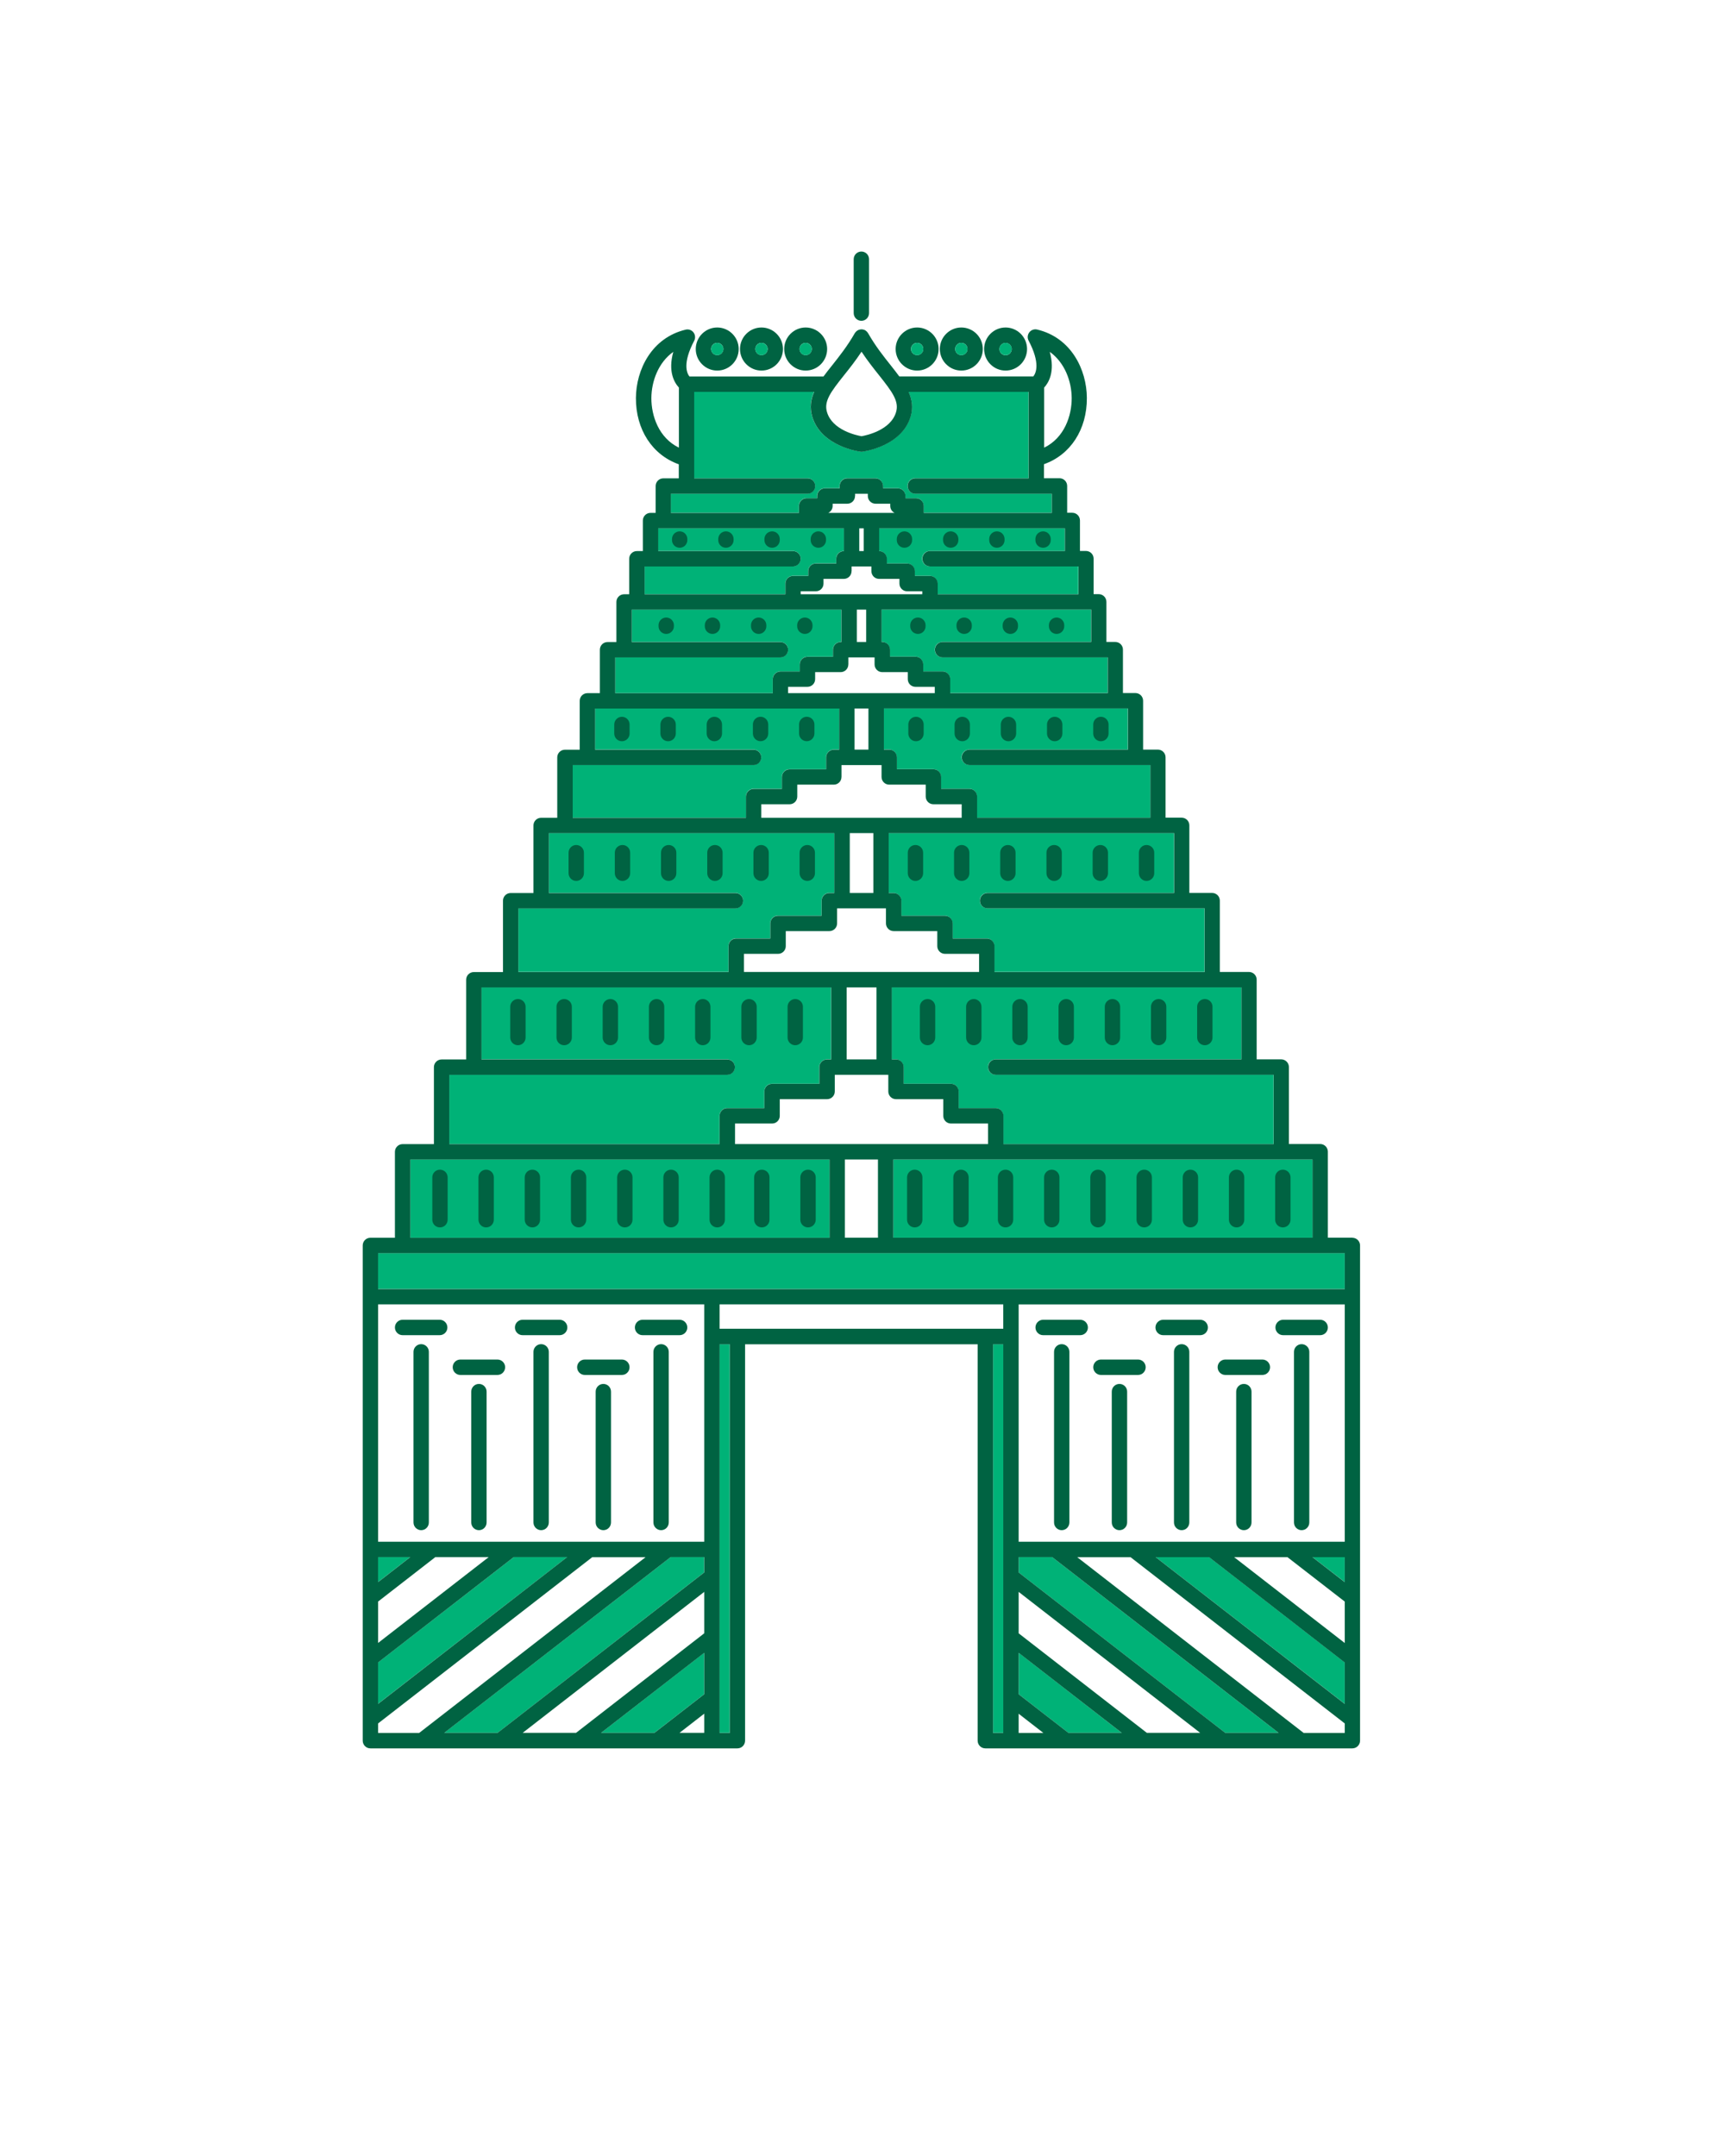 <?xml version="1.0" encoding="utf-8"?>
<svg xmlns="http://www.w3.org/2000/svg" width="48" height="60" viewBox="0 0 48 60" fill="none">
<g clip-path="url(#clip0_978_8386)">
<path d="M34.094 48.224L28.345 43.76V43.333H29.278L35.578 48.224H34.094Z" fill="#00B277"/>
<path d="M29.73 48.224L28.345 47.148V45.995L31.214 48.224H29.73Z" fill="#00B277"/>
<path d="M16.725 48.224L19.595 45.995V47.148L18.209 48.224H16.725Z" fill="#00B277"/>
<path d="M12.36 48.224L18.661 43.333H19.594V43.76L13.845 48.224H12.36Z" fill="#00B277"/>
<path d="M10.52 44.027V43.333H11.415L10.52 44.027Z" fill="#00B277"/>
<path d="M10.52 46.264L14.296 43.333H15.781L10.52 47.416V46.264Z" fill="#00B277"/>
<path d="M36.522 43.333H37.419V44.027L36.522 43.333Z" fill="#00B277"/>
<path d="M33.643 43.333L37.419 46.264V47.416L32.158 43.333H33.643Z" fill="#00B277"/>
<path d="M36.522 34.444H27.419H24.855V32.266H27.704H36.522V34.444Z" fill="#00B277"/>
<path d="M34.541 29.481H27.704C27.586 29.481 27.491 29.577 27.491 29.695C27.491 29.814 27.586 29.909 27.704 29.909H35.438V31.837H27.918V31.052C27.918 30.933 27.822 30.838 27.704 30.838H26.672V30.373C26.672 30.255 26.577 30.159 26.459 30.159H25.142V29.695C25.142 29.577 25.046 29.481 24.928 29.481H24.811V27.477H34.541V29.481Z" fill="#00B277"/>
<path d="M32.668 24.848H27.476C27.358 24.848 27.263 24.944 27.263 25.062C27.263 25.181 27.358 25.277 27.476 25.277H33.516V27.047H27.668V26.329C27.668 26.211 27.573 26.115 27.455 26.115H26.505V25.697C26.505 25.578 26.41 25.482 26.292 25.482H25.078V25.064C25.078 24.945 24.982 24.85 24.864 24.85H24.725V23.183H32.668V24.85V24.848Z" fill="#00B277"/>
<path d="M31.381 20.86H26.971C26.853 20.86 26.757 20.955 26.757 21.074C26.757 21.192 26.853 21.288 26.971 21.288H32.006V22.753H27.184V22.163C27.184 22.045 27.089 21.949 26.971 21.949H26.184V21.618C26.184 21.499 26.088 21.404 25.97 21.404H24.954V21.072C24.954 20.954 24.858 20.858 24.74 20.858H24.591V19.713H31.382V20.858L31.381 20.86Z" fill="#00B277"/>
<path d="M26.224 17.865C26.105 17.865 26.01 17.96 26.01 18.079C26.01 18.198 26.105 18.293 26.224 18.293H30.82V19.287H26.437V18.897C26.437 18.779 26.342 18.683 26.224 18.683H25.686V18.488C25.686 18.369 25.59 18.273 25.472 18.273H24.762V18.078C24.762 17.959 24.666 17.863 24.548 17.863H24.527V16.962H30.36V17.863H26.224V17.865Z" fill="#00B277"/>
<path d="M25.873 15.333C25.755 15.333 25.66 15.428 25.66 15.547C25.66 15.666 25.755 15.761 25.873 15.761H30.004V16.535H26.087V16.24C26.087 16.121 25.991 16.026 25.873 16.026H25.452V15.894C25.452 15.775 25.357 15.68 25.238 15.68H24.672V15.549C24.672 15.43 24.576 15.334 24.458 15.334V14.7H29.625V15.334H25.875L25.873 15.333Z" fill="#00B277"/>
<path d="M18.669 13.738H22.468C22.587 13.738 22.682 13.642 22.682 13.524C22.682 13.405 22.587 13.309 22.468 13.309H19.314V10.903H22.653C22.558 11.119 22.524 11.34 22.598 11.59C22.844 12.42 23.896 12.562 23.942 12.568C23.95 12.568 23.959 12.569 23.967 12.569C23.976 12.569 23.984 12.569 23.993 12.568C24.037 12.562 25.09 12.42 25.337 11.59C25.411 11.341 25.377 11.119 25.281 10.903H28.62V13.309H25.466C25.348 13.309 25.253 13.405 25.253 13.524C25.253 13.642 25.348 13.738 25.466 13.738H29.265V14.27H25.701V14.078C25.701 13.959 25.606 13.863 25.488 13.863H25.193V13.8C25.193 13.682 25.098 13.586 24.979 13.586H24.569V13.524C24.569 13.405 24.474 13.309 24.356 13.309H23.574C23.456 13.309 23.361 13.405 23.361 13.524V13.586H22.951C22.833 13.586 22.737 13.682 22.737 13.8V13.863H22.443C22.325 13.863 22.229 13.959 22.229 14.078V14.27H18.665V13.738H18.669Z" fill="#00B277"/>
<path d="M17.935 15.761H22.066C22.184 15.761 22.279 15.666 22.279 15.547C22.279 15.428 22.184 15.333 22.066 15.333H18.315V14.699H23.482V15.333C23.364 15.333 23.268 15.428 23.268 15.547V15.678H22.702C22.584 15.678 22.488 15.774 22.488 15.893V16.024H22.067C21.949 16.024 21.854 16.12 21.854 16.238V16.534H17.936V15.76L17.935 15.761Z" fill="#00B277"/>
<path d="M17.119 18.293H21.715C21.834 18.293 21.929 18.198 21.929 18.079C21.929 17.96 21.834 17.865 21.715 17.865H17.579V16.964H23.412V17.865H23.391C23.273 17.865 23.177 17.96 23.177 18.079V18.275H22.467C22.349 18.275 22.254 18.37 22.254 18.489V18.685H21.715C21.597 18.685 21.502 18.78 21.502 18.899V19.289H17.119V18.295V18.293Z" fill="#00B277"/>
<path d="M15.933 21.288H20.968C21.086 21.288 21.182 21.192 21.182 21.074C21.182 20.955 21.086 20.86 20.968 20.86H16.558V19.714H23.35V20.86H23.2C23.082 20.86 22.987 20.955 22.987 21.074V21.405H21.97C21.852 21.405 21.757 21.501 21.757 21.619V21.951H20.97C20.851 21.951 20.756 22.046 20.756 22.165V22.755H15.935V21.289L15.933 21.288Z" fill="#00B277"/>
<path d="M14.423 25.277H20.463C20.581 25.277 20.676 25.181 20.676 25.062C20.676 24.944 20.581 24.848 20.463 24.848H15.271V23.182H23.214V24.848H23.075C22.957 24.848 22.861 24.944 22.861 25.062V25.481H21.647C21.529 25.481 21.433 25.576 21.433 25.695V26.113H20.484C20.366 26.113 20.27 26.209 20.27 26.328V27.046H14.423V25.275V25.277Z" fill="#00B277"/>
<path d="M12.501 29.909H20.235C20.353 29.909 20.448 29.814 20.448 29.695C20.448 29.577 20.353 29.481 20.235 29.481H13.398V27.477H23.127V29.481H23.011C22.893 29.481 22.797 29.577 22.797 29.695V30.159H21.48C21.362 30.159 21.267 30.255 21.267 30.373V30.838H20.235C20.117 30.838 20.021 30.933 20.021 31.052V31.837H12.501V29.909Z" fill="#00B277"/>
<path d="M11.416 32.266H20.235H23.082V34.444H20.52H11.416V32.266Z" fill="#00B277"/>
<path d="M10.52 34.872H20.52H23.295H23.969H24.642H27.419H37.419V35.871H28.131H23.969H19.808H10.52V34.872Z" fill="#00B277"/>
<path d="M20.306 37.407H20.021V48.224H20.306V37.407Z" fill="#00B277"/>
<path d="M27.918 37.407H27.633V48.224H27.918V37.407Z" fill="#00B277"/>
<path d="M11.203 37.157H12.235C12.353 37.157 12.449 37.061 12.449 36.943C12.449 36.824 12.353 36.728 12.235 36.728H11.203C11.085 36.728 10.989 36.824 10.989 36.943C10.989 37.061 11.085 37.157 11.203 37.157Z" fill="#006342"/>
<path d="M11.72 37.407C11.602 37.407 11.506 37.502 11.506 37.621V42.369C11.506 42.488 11.602 42.584 11.72 42.584C11.838 42.584 11.933 42.488 11.933 42.369V37.621C11.933 37.502 11.838 37.407 11.72 37.407Z" fill="#006342"/>
<path d="M12.81 38.264H13.842C13.96 38.264 14.056 38.168 14.056 38.049C14.056 37.931 13.96 37.835 13.842 37.835H12.81C12.692 37.835 12.597 37.931 12.597 38.049C12.597 38.168 12.692 38.264 12.81 38.264Z" fill="#006342"/>
<path d="M13.327 38.514C13.209 38.514 13.113 38.609 13.113 38.728V42.369C13.113 42.488 13.209 42.584 13.327 42.584C13.445 42.584 13.54 42.488 13.54 42.369V38.728C13.54 38.609 13.445 38.514 13.327 38.514Z" fill="#006342"/>
<path d="M16.272 38.264H17.304C17.422 38.264 17.518 38.168 17.518 38.049C17.518 37.931 17.422 37.835 17.304 37.835H16.272C16.154 37.835 16.059 37.931 16.059 38.049C16.059 38.168 16.154 38.264 16.272 38.264Z" fill="#006342"/>
<path d="M16.789 38.514C16.671 38.514 16.575 38.609 16.575 38.728V42.369C16.575 42.488 16.671 42.584 16.789 42.584C16.907 42.584 17.002 42.488 17.002 42.369V38.728C17.002 38.609 16.907 38.514 16.789 38.514Z" fill="#006342"/>
<path d="M14.541 37.157H15.573C15.691 37.157 15.787 37.061 15.787 36.943C15.787 36.824 15.691 36.728 15.573 36.728H14.541C14.423 36.728 14.328 36.824 14.328 36.943C14.328 37.061 14.423 37.157 14.541 37.157Z" fill="#006342"/>
<path d="M15.058 37.407C14.94 37.407 14.844 37.502 14.844 37.621V42.369C14.844 42.488 14.94 42.584 15.058 42.584C15.176 42.584 15.271 42.488 15.271 42.369V37.621C15.271 37.502 15.176 37.407 15.058 37.407Z" fill="#006342"/>
<path d="M17.879 37.157H18.911C19.029 37.157 19.125 37.061 19.125 36.943C19.125 36.824 19.029 36.728 18.911 36.728H17.879C17.761 36.728 17.666 36.824 17.666 36.943C17.666 37.061 17.761 37.157 17.879 37.157Z" fill="#006342"/>
<path d="M18.396 37.407C18.278 37.407 18.182 37.502 18.182 37.621V42.369C18.182 42.488 18.278 42.584 18.396 42.584C18.514 42.584 18.609 42.488 18.609 42.369V37.621C18.609 37.502 18.514 37.407 18.396 37.407Z" fill="#006342"/>
<path d="M19.957 10.313C20.288 10.313 20.555 10.043 20.555 9.713C20.555 9.383 20.286 9.114 19.957 9.114C19.629 9.114 19.36 9.383 19.36 9.713C19.36 10.043 19.629 10.313 19.957 10.313ZM19.957 9.541C20.051 9.541 20.128 9.618 20.128 9.712C20.128 9.806 20.051 9.883 19.957 9.883C19.863 9.883 19.787 9.806 19.787 9.712C19.787 9.618 19.863 9.541 19.957 9.541Z" fill="#006342"/>
<path d="M21.189 10.313C21.519 10.313 21.787 10.043 21.787 9.713C21.787 9.383 21.517 9.114 21.189 9.114C20.86 9.114 20.591 9.383 20.591 9.713C20.591 10.043 20.86 10.313 21.189 10.313ZM21.189 9.541C21.283 9.541 21.36 9.618 21.36 9.712C21.36 9.806 21.283 9.883 21.189 9.883C21.095 9.883 21.018 9.806 21.018 9.712C21.018 9.618 21.095 9.541 21.189 9.541Z" fill="#006342"/>
<path d="M22.418 10.313C22.749 10.313 23.016 10.043 23.016 9.713C23.016 9.383 22.747 9.114 22.418 9.114C22.09 9.114 21.821 9.383 21.821 9.713C21.821 10.043 22.09 10.313 22.418 10.313ZM22.418 9.541C22.512 9.541 22.589 9.618 22.589 9.712C22.589 9.806 22.512 9.883 22.418 9.883C22.325 9.883 22.248 9.806 22.248 9.712C22.248 9.618 22.325 9.541 22.418 9.541Z" fill="#006342"/>
<path d="M23.969 8.928C24.087 8.928 24.182 8.832 24.182 8.714V7.214C24.182 7.096 24.087 7 23.969 7C23.851 7 23.755 7.096 23.755 7.214V8.714C23.755 8.832 23.851 8.928 23.969 8.928Z" fill="#006342"/>
<path d="M14.412 27.803C14.294 27.803 14.198 27.898 14.198 28.017V28.874C14.198 28.992 14.294 29.088 14.412 29.088C14.53 29.088 14.625 28.992 14.625 28.874V28.017C14.625 27.898 14.53 27.803 14.412 27.803Z" fill="#006342"/>
<path d="M15.698 27.803C15.58 27.803 15.485 27.898 15.485 28.017V28.874C15.485 28.992 15.58 29.088 15.698 29.088C15.816 29.088 15.912 28.992 15.912 28.874V28.017C15.912 27.898 15.816 27.803 15.698 27.803Z" fill="#006342"/>
<path d="M16.984 27.803C16.866 27.803 16.77 27.898 16.77 28.017V28.874C16.77 28.992 16.866 29.088 16.984 29.088C17.102 29.088 17.197 28.992 17.197 28.874V28.017C17.197 27.898 17.102 27.803 16.984 27.803Z" fill="#006342"/>
<path d="M18.271 27.803C18.152 27.803 18.057 27.898 18.057 28.017V28.874C18.057 28.992 18.152 29.088 18.271 29.088C18.389 29.088 18.484 28.992 18.484 28.874V28.017C18.484 27.898 18.389 27.803 18.271 27.803Z" fill="#006342"/>
<path d="M19.556 27.803C19.438 27.803 19.342 27.898 19.342 28.017V28.874C19.342 28.992 19.438 29.088 19.556 29.088C19.674 29.088 19.769 28.992 19.769 28.874V28.017C19.769 27.898 19.674 27.803 19.556 27.803Z" fill="#006342"/>
<path d="M20.843 29.088C20.961 29.088 21.056 28.992 21.056 28.874V28.017C21.056 27.898 20.961 27.803 20.843 27.803C20.725 27.803 20.629 27.898 20.629 28.017V28.874C20.629 28.992 20.725 29.088 20.843 29.088Z" fill="#006342"/>
<path d="M22.128 29.088C22.246 29.088 22.342 28.992 22.342 28.874V28.017C22.342 27.898 22.246 27.803 22.128 27.803C22.01 27.803 21.915 27.898 21.915 28.017V28.874C21.915 28.992 22.01 29.088 22.128 29.088Z" fill="#006342"/>
<path d="M16.034 23.516C15.916 23.516 15.821 23.611 15.821 23.73V24.301C15.821 24.42 15.916 24.515 16.034 24.515C16.152 24.515 16.248 24.42 16.248 24.301V23.73C16.248 23.611 16.152 23.516 16.034 23.516Z" fill="#006342"/>
<path d="M17.321 23.516C17.203 23.516 17.108 23.611 17.108 23.73V24.301C17.108 24.42 17.203 24.515 17.321 24.515C17.439 24.515 17.535 24.42 17.535 24.301V23.73C17.535 23.611 17.439 23.516 17.321 23.516Z" fill="#006342"/>
<path d="M18.606 23.516C18.488 23.516 18.393 23.611 18.393 23.73V24.301C18.393 24.42 18.488 24.515 18.606 24.515C18.724 24.515 18.82 24.42 18.82 24.301V23.73C18.82 23.611 18.724 23.516 18.606 23.516Z" fill="#006342"/>
<path d="M19.893 23.516C19.775 23.516 19.68 23.611 19.68 23.73V24.301C19.68 24.42 19.775 24.515 19.893 24.515C20.012 24.515 20.107 24.42 20.107 24.301V23.73C20.107 23.611 20.012 23.516 19.893 23.516Z" fill="#006342"/>
<path d="M21.179 24.515C21.297 24.515 21.392 24.42 21.392 24.301V23.73C21.392 23.611 21.297 23.516 21.179 23.516C21.061 23.516 20.965 23.611 20.965 23.73V24.301C20.965 24.42 21.061 24.515 21.179 24.515Z" fill="#006342"/>
<path d="M22.464 24.515C22.582 24.515 22.677 24.42 22.677 24.301V23.73C22.677 23.611 22.582 23.516 22.464 23.516C22.346 23.516 22.25 23.611 22.25 23.73V24.301C22.25 24.42 22.346 24.515 22.464 24.515Z" fill="#006342"/>
<path d="M17.305 19.948C17.187 19.948 17.092 20.044 17.092 20.163V20.414C17.092 20.532 17.187 20.628 17.305 20.628C17.424 20.628 17.519 20.532 17.519 20.414V20.163C17.519 20.044 17.424 19.948 17.305 19.948Z" fill="#006342"/>
<path d="M18.591 19.948C18.473 19.948 18.377 20.044 18.377 20.163V20.414C18.377 20.532 18.473 20.628 18.591 20.628C18.709 20.628 18.805 20.532 18.805 20.414V20.163C18.805 20.044 18.709 19.948 18.591 19.948Z" fill="#006342"/>
<path d="M19.878 19.948C19.759 19.948 19.664 20.044 19.664 20.163V20.414C19.664 20.532 19.759 20.628 19.878 20.628C19.996 20.628 20.091 20.532 20.091 20.414V20.163C20.091 20.044 19.996 19.948 19.878 19.948Z" fill="#006342"/>
<path d="M21.377 20.413V20.161C21.377 20.043 21.281 19.947 21.163 19.947C21.045 19.947 20.95 20.043 20.95 20.161V20.413C20.95 20.531 21.045 20.627 21.163 20.627C21.281 20.627 21.377 20.531 21.377 20.413Z" fill="#006342"/>
<path d="M22.448 20.627C22.567 20.627 22.662 20.531 22.662 20.413V20.161C22.662 20.043 22.567 19.947 22.448 19.947C22.33 19.947 22.235 20.043 22.235 20.161V20.413C22.235 20.531 22.33 20.627 22.448 20.627Z" fill="#006342"/>
<path d="M18.538 17.185C18.42 17.185 18.325 17.281 18.325 17.399V17.428C18.325 17.546 18.42 17.642 18.538 17.642C18.656 17.642 18.752 17.546 18.752 17.428V17.399C18.752 17.281 18.656 17.185 18.538 17.185Z" fill="#006342"/>
<path d="M19.825 17.185C19.707 17.185 19.612 17.281 19.612 17.399V17.428C19.612 17.546 19.707 17.642 19.825 17.642C19.943 17.642 20.039 17.546 20.039 17.428V17.399C20.039 17.281 19.943 17.185 19.825 17.185Z" fill="#006342"/>
<path d="M21.11 17.185C20.992 17.185 20.897 17.281 20.897 17.399V17.428C20.897 17.546 20.992 17.642 21.11 17.642C21.228 17.642 21.324 17.546 21.324 17.428V17.399C21.324 17.281 21.228 17.185 21.11 17.185Z" fill="#006342"/>
<path d="M22.396 17.642C22.514 17.642 22.609 17.546 22.609 17.428V17.399C22.609 17.281 22.514 17.185 22.396 17.185C22.278 17.185 22.182 17.281 22.182 17.399V17.428C22.182 17.546 22.278 17.642 22.396 17.642Z" fill="#006342"/>
<path d="M18.913 14.787C18.794 14.787 18.699 14.883 18.699 15.002V15.03C18.699 15.149 18.794 15.244 18.913 15.244C19.031 15.244 19.126 15.149 19.126 15.03V15.002C19.126 14.883 19.031 14.787 18.913 14.787Z" fill="#006342"/>
<path d="M20.199 14.787C20.081 14.787 19.986 14.883 19.986 15.002V15.03C19.986 15.149 20.081 15.244 20.199 15.244C20.317 15.244 20.413 15.149 20.413 15.03V15.002C20.413 14.883 20.317 14.787 20.199 14.787Z" fill="#006342"/>
<path d="M21.485 14.787C21.367 14.787 21.271 14.883 21.271 15.002V15.03C21.271 15.149 21.367 15.244 21.485 15.244C21.603 15.244 21.698 15.149 21.698 15.03V15.002C21.698 14.883 21.603 14.787 21.485 14.787Z" fill="#006342"/>
<path d="M22.772 15.244C22.89 15.244 22.985 15.149 22.985 15.03V15.002C22.985 14.883 22.89 14.787 22.772 14.787C22.654 14.787 22.558 14.883 22.558 15.002V15.03C22.558 15.149 22.654 15.244 22.772 15.244Z" fill="#006342"/>
<path d="M12.242 32.551C12.124 32.551 12.029 32.647 12.029 32.765V33.944C12.029 34.062 12.124 34.158 12.242 34.158C12.361 34.158 12.456 34.062 12.456 33.944V32.765C12.456 32.647 12.361 32.551 12.242 32.551Z" fill="#006342"/>
<path d="M13.527 32.551C13.409 32.551 13.314 32.647 13.314 32.765V33.944C13.314 34.062 13.409 34.158 13.527 34.158C13.646 34.158 13.741 34.062 13.741 33.944V32.765C13.741 32.647 13.646 32.551 13.527 32.551Z" fill="#006342"/>
<path d="M14.814 32.551C14.696 32.551 14.601 32.647 14.601 32.765V33.944C14.601 34.062 14.696 34.158 14.814 34.158C14.932 34.158 15.028 34.062 15.028 33.944V32.765C15.028 32.647 14.932 32.551 14.814 32.551Z" fill="#006342"/>
<path d="M16.1 32.551C15.982 32.551 15.886 32.647 15.886 32.765V33.944C15.886 34.062 15.982 34.158 16.1 34.158C16.218 34.158 16.313 34.062 16.313 33.944V32.765C16.313 32.647 16.218 32.551 16.1 32.551Z" fill="#006342"/>
<path d="M17.387 32.551C17.268 32.551 17.173 32.647 17.173 32.765V33.944C17.173 34.062 17.268 34.158 17.387 34.158C17.505 34.158 17.6 34.062 17.6 33.944V32.765C17.6 32.647 17.505 32.551 17.387 32.551Z" fill="#006342"/>
<path d="M18.672 32.551C18.554 32.551 18.459 32.647 18.459 32.765V33.944C18.459 34.062 18.554 34.158 18.672 34.158C18.79 34.158 18.886 34.062 18.886 33.944V32.765C18.886 32.647 18.79 32.551 18.672 32.551Z" fill="#006342"/>
<path d="M19.957 32.551C19.839 32.551 19.744 32.647 19.744 32.765V33.944C19.744 34.062 19.839 34.158 19.957 34.158C20.076 34.158 20.171 34.062 20.171 33.944V32.765C20.171 32.647 20.076 32.551 19.957 32.551Z" fill="#006342"/>
<path d="M21.199 34.158C21.317 34.158 21.412 34.062 21.412 33.944V32.765C21.412 32.647 21.317 32.551 21.199 32.551C21.081 32.551 20.985 32.647 20.985 32.765V33.944C20.985 34.062 21.081 34.158 21.199 34.158Z" fill="#006342"/>
<path d="M22.484 34.158C22.602 34.158 22.698 34.062 22.698 33.944V32.765C22.698 32.647 22.602 32.551 22.484 32.551C22.366 32.551 22.27 32.647 22.27 32.765V33.944C22.27 34.062 22.366 34.158 22.484 34.158Z" fill="#006342"/>
<path d="M37.633 34.444H36.949V32.051C36.949 31.933 36.854 31.837 36.736 31.837H35.865V29.695C35.865 29.577 35.769 29.481 35.651 29.481H34.968V27.263C34.968 27.145 34.873 27.049 34.754 27.049H33.943V25.064C33.943 24.945 33.848 24.85 33.73 24.85H33.095V22.969C33.095 22.85 32.999 22.755 32.881 22.755H32.433V21.075C32.433 20.957 32.337 20.861 32.219 20.861H31.808V19.501C31.808 19.383 31.712 19.287 31.594 19.287H31.247V18.079C31.247 17.96 31.152 17.865 31.033 17.865H30.787V16.75C30.787 16.631 30.692 16.535 30.574 16.535H30.431V15.547C30.431 15.428 30.336 15.333 30.218 15.333H30.051V14.485C30.051 14.366 29.956 14.27 29.838 14.27H29.695V13.524C29.695 13.405 29.6 13.309 29.482 13.309H29.05V12.918C29.785 12.659 30.248 11.954 30.243 11.073C30.239 10.289 29.809 9.396 28.86 9.171C28.779 9.151 28.693 9.182 28.642 9.248C28.591 9.315 28.582 9.405 28.622 9.479C28.954 10.109 28.827 10.383 28.754 10.475H25.023C24.951 10.377 24.874 10.279 24.793 10.176C24.589 9.92 24.359 9.631 24.155 9.272C24.154 9.268 24.149 9.265 24.148 9.262C24.144 9.255 24.14 9.249 24.134 9.244C24.13 9.238 24.124 9.234 24.12 9.228C24.115 9.224 24.11 9.218 24.105 9.214C24.1 9.208 24.093 9.204 24.085 9.199C24.083 9.196 24.078 9.194 24.076 9.192C24.074 9.192 24.073 9.191 24.07 9.189C24.063 9.185 24.056 9.182 24.047 9.179C24.041 9.176 24.036 9.175 24.03 9.174C24.023 9.171 24.016 9.171 24.009 9.169C24.003 9.169 23.996 9.166 23.99 9.166C23.983 9.166 23.976 9.166 23.969 9.166C23.963 9.166 23.956 9.166 23.95 9.166C23.943 9.166 23.936 9.169 23.929 9.171C23.923 9.171 23.916 9.174 23.909 9.175C23.903 9.176 23.896 9.179 23.89 9.182C23.883 9.185 23.876 9.188 23.869 9.192C23.868 9.192 23.865 9.194 23.863 9.195C23.859 9.198 23.856 9.201 23.853 9.202C23.848 9.206 23.841 9.211 23.835 9.216C23.829 9.221 23.825 9.226 23.819 9.231C23.815 9.235 23.809 9.241 23.805 9.246C23.799 9.252 23.795 9.259 23.791 9.265C23.788 9.268 23.785 9.272 23.784 9.275C23.579 9.633 23.349 9.923 23.146 10.179C23.065 10.28 22.986 10.379 22.915 10.477H19.184C19.113 10.387 18.985 10.113 19.317 9.482C19.355 9.408 19.348 9.318 19.297 9.251C19.246 9.184 19.16 9.154 19.079 9.174C18.13 9.401 17.7 10.292 17.695 11.076C17.691 11.956 18.154 12.661 18.888 12.921V13.312H18.457C18.339 13.312 18.244 13.408 18.244 13.526V14.273H18.101C17.983 14.273 17.888 14.369 17.888 14.487V15.336H17.721C17.603 15.336 17.508 15.431 17.508 15.55V16.538H17.365C17.247 16.538 17.152 16.634 17.152 16.752V17.868H16.905C16.787 17.868 16.692 17.963 16.692 18.082V19.29H16.345C16.227 19.29 16.131 19.386 16.131 19.504V20.864H15.72C15.602 20.864 15.506 20.959 15.506 21.078V22.758H15.058C14.94 22.758 14.844 22.853 14.844 22.972V24.852H14.209C14.091 24.852 13.996 24.948 13.996 25.067V27.052H13.184C13.066 27.052 12.971 27.147 12.971 27.266V29.484H12.288C12.17 29.484 12.074 29.579 12.074 29.698V31.84H11.203C11.085 31.84 10.989 31.936 10.989 32.054V34.446H10.306C10.188 34.446 10.093 34.542 10.093 34.66V48.441C10.093 48.56 10.188 48.656 10.306 48.656H20.52C20.638 48.656 20.733 48.56 20.733 48.441V37.41H27.204V48.441C27.204 48.56 27.3 48.656 27.418 48.656H37.631C37.749 48.656 37.845 48.56 37.845 48.441V34.66C37.845 34.542 37.749 34.446 37.631 34.446L37.633 34.444ZM34.094 48.224L28.345 43.76V43.333H29.278L35.578 48.224H34.094ZM31.912 48.224L28.345 45.454V44.301L33.396 48.224H31.912ZM29.73 48.224L28.345 47.149V45.997L31.214 48.224H29.73ZM23.97 36.978H20.023V36.3H27.917V36.978H23.97ZM16.726 48.224L19.596 45.997V47.149L18.211 48.224H16.726ZM14.544 48.224L19.596 44.301V45.454L16.029 48.224H14.544ZM12.362 48.224L18.662 43.333H19.596V43.76L13.845 48.224H12.36H12.362ZM19.596 47.69V48.224H18.908L19.596 47.69ZM19.596 37.193V42.905H10.521V36.3H19.596V37.193ZM10.521 44.57L12.114 43.333H13.599L10.521 45.722V44.57ZM10.521 44.029V43.333H11.417L10.521 44.029ZM10.521 46.265L14.296 43.333H15.781L10.521 47.418V46.265ZM28.345 47.692L29.032 48.226H28.345V47.692ZM28.345 42.906V36.301H37.419V42.906H28.345ZM35.825 43.335L37.419 44.571V45.724L34.342 43.335H35.826H35.825ZM36.522 43.335H37.418V44.03L36.522 43.335ZM33.643 43.335L37.419 46.267V47.419L32.159 43.335H33.644H33.643ZM36.522 34.445H24.857V32.267H36.522V34.445ZM23.97 34.445H23.51V32.267H24.43V34.445H23.97ZM23.794 13.803V13.741H24.148V13.803C24.148 13.922 24.244 14.018 24.362 14.018H24.772V14.08C24.772 14.166 24.821 14.239 24.893 14.273H23.048C23.119 14.239 23.169 14.165 23.169 14.08V14.018H23.579C23.697 14.018 23.792 13.922 23.792 13.803H23.794ZM23.91 14.702H24.033V15.336H23.91V14.702ZM23.697 15.896V15.764H24.248V15.896C24.248 16.014 24.343 16.11 24.461 16.11H25.028V16.241C25.028 16.36 25.123 16.455 25.241 16.455H25.663V16.537H22.28V16.455H22.702C22.82 16.455 22.915 16.36 22.915 16.241V16.11H23.482C23.6 16.11 23.695 16.014 23.695 15.896H23.697ZM23.842 16.965H24.102V17.866H23.842V16.965ZM23.607 18.49V18.295H24.336V18.49C24.336 18.609 24.431 18.705 24.549 18.705H25.26V18.9C25.26 19.019 25.355 19.114 25.473 19.114H26.011V19.29H21.93V19.114H22.468C22.587 19.114 22.682 19.019 22.682 18.9V18.705H23.392C23.51 18.705 23.606 18.609 23.606 18.49H23.607ZM23.779 19.717H24.165V20.862H23.779V19.717ZM23.416 21.622V21.291H24.53V21.622C24.53 21.741 24.625 21.836 24.743 21.836H25.759V22.168C25.759 22.286 25.855 22.382 25.973 22.382H26.76V22.758H21.184V22.382H21.972C22.09 22.382 22.185 22.286 22.185 22.168V21.836H23.201C23.32 21.836 23.415 21.741 23.415 21.622H23.416ZM23.646 23.184H24.302V24.851H23.646V23.184ZM23.293 25.698V25.279H24.653V25.698C24.653 25.816 24.749 25.912 24.867 25.912H26.081V26.331C26.081 26.449 26.177 26.545 26.295 26.545H27.244V27.049H20.702V26.545H21.651C21.77 26.545 21.865 26.449 21.865 26.331V25.912H23.079C23.197 25.912 23.293 25.816 23.293 25.698ZM23.559 27.479H24.389V29.482H23.559V27.479ZM23.229 30.375V29.911H24.718V30.375C24.718 30.493 24.813 30.589 24.931 30.589H26.248V31.053C26.248 31.172 26.343 31.267 26.461 31.267H27.493V31.839H20.453V31.267H21.485C21.603 31.267 21.698 31.172 21.698 31.053V30.589H23.015C23.133 30.589 23.229 30.493 23.229 30.375ZM34.545 29.482H27.708C27.59 29.482 27.495 29.578 27.495 29.697C27.495 29.815 27.59 29.911 27.708 29.911H35.442V31.839H27.922V31.053C27.922 30.935 27.826 30.839 27.708 30.839H26.676V30.375C26.676 30.256 26.581 30.161 26.463 30.161H25.146V29.697C25.146 29.578 25.051 29.482 24.932 29.482H24.816V27.479H34.545V29.482ZM32.672 24.851H27.48C27.362 24.851 27.267 24.947 27.267 25.065C27.267 25.184 27.362 25.279 27.48 25.279H33.52V27.05H27.673V26.332C27.673 26.213 27.577 26.118 27.459 26.118H26.51V25.699C26.51 25.581 26.414 25.485 26.296 25.485H25.082V25.067C25.082 24.948 24.986 24.852 24.868 24.852H24.729V23.186H32.672V24.852V24.851ZM31.385 20.862H26.975C26.857 20.862 26.762 20.958 26.762 21.077C26.762 21.195 26.857 21.291 26.975 21.291H32.01V22.756H27.189V22.166C27.189 22.048 27.093 21.952 26.975 21.952H26.188V21.621C26.188 21.502 26.093 21.407 25.974 21.407H24.958V21.075C24.958 20.957 24.863 20.861 24.744 20.861H24.595V19.716H31.386V20.861L31.385 20.862ZM26.228 17.866C26.11 17.866 26.014 17.962 26.014 18.081C26.014 18.199 26.11 18.295 26.228 18.295H30.824V19.289H26.441V18.899C26.441 18.78 26.346 18.685 26.228 18.685H25.69V18.489C25.69 18.37 25.594 18.275 25.476 18.275H24.766V18.079C24.766 17.96 24.671 17.865 24.552 17.865H24.531V16.964H30.364V17.865H26.228V17.866ZM25.879 15.334C25.761 15.334 25.666 15.43 25.666 15.549C25.666 15.667 25.761 15.763 25.879 15.763H30.01V16.537H26.093V16.241C26.093 16.123 25.997 16.027 25.879 16.027H25.458V15.896C25.458 15.777 25.362 15.681 25.244 15.681H24.678V15.55C24.678 15.431 24.582 15.336 24.464 15.336V14.702H29.631V15.336H25.881L25.879 15.334ZM29.821 11.079C29.823 11.568 29.619 12.184 29.055 12.458V10.786C29.181 10.649 29.362 10.343 29.211 9.792C29.626 10.088 29.818 10.607 29.821 11.079ZM23.973 9.788C24.138 10.037 24.308 10.252 24.463 10.446C24.833 10.912 25.022 11.169 24.934 11.469C24.784 11.973 24.113 12.115 23.973 12.14C23.834 12.115 23.162 11.974 23.012 11.469C22.922 11.169 23.112 10.912 23.483 10.446C23.639 10.252 23.808 10.037 23.973 9.788ZM18.125 11.079C18.128 10.607 18.32 10.088 18.735 9.792C18.582 10.343 18.765 10.649 18.891 10.786V12.458C18.328 12.184 18.124 11.57 18.125 11.079ZM18.672 13.741H22.471C22.589 13.741 22.685 13.645 22.685 13.526C22.685 13.408 22.589 13.312 22.471 13.312H19.317V10.906H22.656C22.561 11.121 22.527 11.343 22.601 11.593C22.847 12.422 23.899 12.565 23.945 12.571C23.953 12.571 23.962 12.572 23.97 12.572C23.979 12.572 23.987 12.572 23.996 12.571C24.04 12.565 25.093 12.422 25.34 11.593C25.414 11.344 25.379 11.121 25.284 10.906H28.623V13.312H25.469C25.351 13.312 25.256 13.408 25.256 13.526C25.256 13.645 25.351 13.741 25.469 13.741H29.268V14.273H25.704V14.08C25.704 13.962 25.609 13.866 25.49 13.866H25.196V13.803C25.196 13.685 25.1 13.589 24.982 13.589H24.572V13.526C24.572 13.408 24.477 13.312 24.359 13.312H23.577C23.459 13.312 23.364 13.408 23.364 13.526V13.589H22.954C22.836 13.589 22.74 13.685 22.74 13.803V13.866H22.446C22.328 13.866 22.232 13.962 22.232 14.08V14.273H18.668V13.741H18.672ZM17.936 15.764H22.067C22.185 15.764 22.28 15.668 22.28 15.55C22.28 15.431 22.185 15.336 22.067 15.336H18.316V14.702H23.483V15.336C23.365 15.336 23.27 15.431 23.27 15.55V15.681H22.703C22.585 15.681 22.49 15.777 22.49 15.896V16.027H22.068C21.95 16.027 21.855 16.123 21.855 16.241V16.537H17.938V15.763L17.936 15.764ZM17.12 18.296H21.717C21.835 18.296 21.93 18.201 21.93 18.082C21.93 17.963 21.835 17.868 21.717 17.868H17.58V16.967H23.414V17.868H23.392C23.274 17.868 23.179 17.963 23.179 18.082V18.278H22.468C22.35 18.278 22.255 18.373 22.255 18.492V18.687H21.717C21.599 18.687 21.503 18.783 21.503 18.902V19.291H17.12V18.298V18.296ZM15.935 21.292H20.97C21.088 21.292 21.183 21.197 21.183 21.078C21.183 20.959 21.088 20.864 20.97 20.864H16.56V19.718H23.351V20.864H23.201C23.083 20.864 22.988 20.959 22.988 21.078V21.409H21.972C21.854 21.409 21.758 21.505 21.758 21.624V21.955H20.971C20.853 21.955 20.757 22.051 20.757 22.169V22.759H15.936V21.294L15.935 21.292ZM14.424 25.281H20.464C20.582 25.281 20.678 25.185 20.678 25.067C20.678 24.948 20.582 24.852 20.464 24.852H15.273V23.186H23.216V24.852H23.076C22.958 24.852 22.863 24.948 22.863 25.067V25.485H21.648C21.53 25.485 21.435 25.581 21.435 25.699V26.118H20.485C20.367 26.118 20.272 26.213 20.272 26.332V27.05H14.424V25.279V25.281ZM12.503 29.912H20.236C20.355 29.912 20.45 29.817 20.45 29.698C20.45 29.579 20.355 29.484 20.236 29.484H13.399V27.48H23.129V29.484H23.012C22.894 29.484 22.799 29.579 22.799 29.698V30.162H21.482C21.364 30.162 21.268 30.258 21.268 30.376V30.84H20.236C20.118 30.84 20.023 30.936 20.023 31.055V31.84H12.503V29.912ZM11.418 32.269H23.083V34.446H11.418V32.269ZM10.521 34.875H37.419V35.874H10.521V34.875ZM10.521 47.962L16.479 43.336H17.963L11.663 48.227H10.521V47.962ZM20.308 48.227H20.023V37.41H20.308V48.227ZM27.633 37.41H27.917V48.227H27.633V37.41ZM36.276 48.227L29.976 43.336H31.46L37.419 47.962V48.227H36.276Z" fill="#006342"/>
<path d="M36.736 36.728H35.704C35.586 36.728 35.49 36.824 35.49 36.943C35.49 37.061 35.586 37.157 35.704 37.157H36.736C36.854 37.157 36.949 37.061 36.949 36.943C36.949 36.824 36.854 36.728 36.736 36.728Z" fill="#006342"/>
<path d="M36.219 37.407C36.101 37.407 36.006 37.502 36.006 37.621V42.369C36.006 42.488 36.101 42.584 36.219 42.584C36.337 42.584 36.433 42.488 36.433 42.369V37.621C36.433 37.502 36.337 37.407 36.219 37.407Z" fill="#006342"/>
<path d="M35.127 37.835H34.095C33.977 37.835 33.882 37.931 33.882 38.049C33.882 38.168 33.977 38.264 34.095 38.264H35.127C35.245 38.264 35.341 38.168 35.341 38.049C35.341 37.931 35.245 37.835 35.127 37.835Z" fill="#006342"/>
<path d="M34.612 38.514C34.494 38.514 34.398 38.609 34.398 38.728V42.369C34.398 42.488 34.494 42.584 34.612 42.584C34.73 42.584 34.825 42.488 34.825 42.369V38.728C34.825 38.609 34.73 38.514 34.612 38.514Z" fill="#006342"/>
<path d="M31.667 37.835H30.635C30.517 37.835 30.421 37.931 30.421 38.049C30.421 38.168 30.517 38.264 30.635 38.264H31.667C31.785 38.264 31.88 38.168 31.88 38.049C31.88 37.931 31.785 37.835 31.667 37.835Z" fill="#006342"/>
<path d="M31.15 38.514C31.032 38.514 30.936 38.609 30.936 38.728V42.369C30.936 42.488 31.032 42.584 31.15 42.584C31.268 42.584 31.364 42.488 31.364 42.369V38.728C31.364 38.609 31.268 38.514 31.15 38.514Z" fill="#006342"/>
<path d="M33.398 36.728H32.366C32.248 36.728 32.152 36.824 32.152 36.943C32.152 37.061 32.248 37.157 32.366 37.157H33.398C33.516 37.157 33.611 37.061 33.611 36.943C33.611 36.824 33.516 36.728 33.398 36.728Z" fill="#006342"/>
<path d="M32.881 37.407C32.763 37.407 32.667 37.502 32.667 37.621V42.369C32.667 42.488 32.763 42.584 32.881 42.584C32.999 42.584 33.094 42.488 33.094 42.369V37.621C33.094 37.502 32.999 37.407 32.881 37.407Z" fill="#006342"/>
<path d="M30.058 36.728H29.026C28.908 36.728 28.813 36.824 28.813 36.943C28.813 37.061 28.908 37.157 29.026 37.157H30.058C30.176 37.157 30.272 37.061 30.272 36.943C30.272 36.824 30.176 36.728 30.058 36.728Z" fill="#006342"/>
<path d="M29.543 37.407C29.425 37.407 29.33 37.502 29.33 37.621V42.369C29.33 42.488 29.425 42.584 29.543 42.584C29.661 42.584 29.757 42.488 29.757 42.369V37.621C29.757 37.502 29.661 37.407 29.543 37.407Z" fill="#006342"/>
<path d="M27.981 9.114C27.651 9.114 27.384 9.383 27.384 9.713C27.384 10.043 27.651 10.313 27.981 10.313C28.312 10.313 28.579 10.043 28.579 9.713C28.579 9.383 28.31 9.114 27.981 9.114ZM27.981 9.886C27.887 9.886 27.811 9.809 27.811 9.715C27.811 9.621 27.887 9.543 27.981 9.543C28.075 9.543 28.152 9.621 28.152 9.715C28.152 9.809 28.075 9.886 27.981 9.886Z" fill="#006342"/>
<path d="M26.75 10.313C27.08 10.313 27.348 10.043 27.348 9.713C27.348 9.383 27.079 9.114 26.75 9.114C26.421 9.114 26.152 9.383 26.152 9.713C26.152 10.043 26.421 10.313 26.75 10.313ZM26.75 9.541C26.844 9.541 26.921 9.618 26.921 9.712C26.921 9.806 26.844 9.883 26.75 9.883C26.656 9.883 26.579 9.806 26.579 9.712C26.579 9.618 26.656 9.541 26.75 9.541Z" fill="#006342"/>
<path d="M25.52 10.313C25.851 10.313 26.118 10.043 26.118 9.713C26.118 9.383 25.849 9.114 25.52 9.114C25.191 9.114 24.922 9.383 24.922 9.713C24.922 10.043 25.191 10.313 25.52 10.313ZM25.52 9.541C25.614 9.541 25.691 9.618 25.691 9.712C25.691 9.806 25.614 9.883 25.52 9.883C25.426 9.883 25.349 9.806 25.349 9.712C25.349 9.618 25.426 9.541 25.52 9.541Z" fill="#006342"/>
<path d="M33.526 27.803C33.408 27.803 33.312 27.898 33.312 28.017V28.874C33.312 28.992 33.408 29.088 33.526 29.088C33.644 29.088 33.739 28.992 33.739 28.874V28.017C33.739 27.898 33.644 27.803 33.526 27.803Z" fill="#006342"/>
<path d="M32.241 27.803C32.123 27.803 32.027 27.898 32.027 28.017V28.874C32.027 28.992 32.123 29.088 32.241 29.088C32.359 29.088 32.454 28.992 32.454 28.874V28.017C32.454 27.898 32.359 27.803 32.241 27.803Z" fill="#006342"/>
<path d="M30.955 27.803C30.837 27.803 30.742 27.898 30.742 28.017V28.874C30.742 28.992 30.837 29.088 30.955 29.088C31.073 29.088 31.169 28.992 31.169 28.874V28.017C31.169 27.898 31.073 27.803 30.955 27.803Z" fill="#006342"/>
<path d="M29.668 27.803C29.55 27.803 29.455 27.898 29.455 28.017V28.874C29.455 28.992 29.55 29.088 29.668 29.088C29.787 29.088 29.882 28.992 29.882 28.874V28.017C29.882 27.898 29.787 27.803 29.668 27.803Z" fill="#006342"/>
<path d="M28.383 27.803C28.265 27.803 28.169 27.898 28.169 28.017V28.874C28.169 28.992 28.265 29.088 28.383 29.088C28.501 29.088 28.596 28.992 28.596 28.874V28.017C28.596 27.898 28.501 27.803 28.383 27.803Z" fill="#006342"/>
<path d="M27.096 27.803C26.978 27.803 26.883 27.898 26.883 28.017V28.874C26.883 28.992 26.978 29.088 27.096 29.088C27.214 29.088 27.31 28.992 27.31 28.874V28.017C27.31 27.898 27.214 27.803 27.096 27.803Z" fill="#006342"/>
<path d="M25.811 27.803C25.692 27.803 25.597 27.898 25.597 28.017V28.874C25.597 28.992 25.692 29.088 25.811 29.088C25.929 29.088 26.024 28.992 26.024 28.874V28.017C26.024 27.898 25.929 27.803 25.811 27.803Z" fill="#006342"/>
<path d="M31.904 23.516C31.786 23.516 31.691 23.611 31.691 23.73V24.301C31.691 24.42 31.786 24.515 31.904 24.515C32.023 24.515 32.118 24.42 32.118 24.301V23.73C32.118 23.611 32.023 23.516 31.904 23.516Z" fill="#006342"/>
<path d="M30.618 23.516C30.5 23.516 30.404 23.611 30.404 23.73V24.301C30.404 24.42 30.5 24.515 30.618 24.515C30.736 24.515 30.831 24.42 30.831 24.301V23.73C30.831 23.611 30.736 23.516 30.618 23.516Z" fill="#006342"/>
<path d="M29.332 23.516C29.214 23.516 29.119 23.611 29.119 23.73V24.301C29.119 24.42 29.214 24.515 29.332 24.515C29.451 24.515 29.546 24.42 29.546 24.301V23.73C29.546 23.611 29.451 23.516 29.332 23.516Z" fill="#006342"/>
<path d="M28.046 23.516C27.927 23.516 27.832 23.611 27.832 23.73V24.301C27.832 24.42 27.927 24.515 28.046 24.515C28.164 24.515 28.259 24.42 28.259 24.301V23.73C28.259 23.611 28.164 23.516 28.046 23.516Z" fill="#006342"/>
<path d="M26.76 23.516C26.642 23.516 26.547 23.611 26.547 23.73V24.301C26.547 24.42 26.642 24.515 26.76 24.515C26.878 24.515 26.974 24.42 26.974 24.301V23.73C26.974 23.611 26.878 23.516 26.76 23.516Z" fill="#006342"/>
<path d="M25.473 23.516C25.355 23.516 25.26 23.611 25.26 23.73V24.301C25.26 24.42 25.355 24.515 25.473 24.515C25.591 24.515 25.687 24.42 25.687 24.301V23.73C25.687 23.611 25.591 23.516 25.473 23.516Z" fill="#006342"/>
<path d="M30.633 19.948C30.515 19.948 30.42 20.044 30.42 20.163V20.414C30.42 20.532 30.515 20.628 30.633 20.628C30.752 20.628 30.847 20.532 30.847 20.414V20.163C30.847 20.044 30.752 19.948 30.633 19.948Z" fill="#006342"/>
<path d="M29.348 19.948C29.23 19.948 29.134 20.044 29.134 20.163V20.414C29.134 20.532 29.23 20.628 29.348 20.628C29.466 20.628 29.562 20.532 29.562 20.414V20.163C29.562 20.044 29.466 19.948 29.348 19.948Z" fill="#006342"/>
<path d="M28.061 19.948C27.943 19.948 27.848 20.044 27.848 20.163V20.414C27.848 20.532 27.943 20.628 28.061 20.628C28.179 20.628 28.275 20.532 28.275 20.414V20.163C28.275 20.044 28.179 19.948 28.061 19.948Z" fill="#006342"/>
<path d="M26.776 19.948C26.658 19.948 26.562 20.044 26.562 20.163V20.414C26.562 20.532 26.658 20.628 26.776 20.628C26.894 20.628 26.989 20.532 26.989 20.414V20.163C26.989 20.044 26.894 19.948 26.776 19.948Z" fill="#006342"/>
<path d="M25.489 19.948C25.371 19.948 25.275 20.044 25.275 20.163V20.414C25.275 20.532 25.371 20.628 25.489 20.628C25.607 20.628 25.702 20.532 25.702 20.414V20.163C25.702 20.044 25.607 19.948 25.489 19.948Z" fill="#006342"/>
<path d="M29.401 17.185C29.283 17.185 29.187 17.281 29.187 17.399V17.428C29.187 17.546 29.283 17.642 29.401 17.642C29.519 17.642 29.614 17.546 29.614 17.428V17.399C29.614 17.281 29.519 17.185 29.401 17.185Z" fill="#006342"/>
<path d="M28.114 17.185C27.996 17.185 27.9 17.281 27.9 17.399V17.428C27.9 17.546 27.996 17.642 28.114 17.642C28.232 17.642 28.327 17.546 28.327 17.428V17.399C28.327 17.281 28.232 17.185 28.114 17.185Z" fill="#006342"/>
<path d="M26.828 17.185C26.71 17.185 26.615 17.281 26.615 17.399V17.428C26.615 17.546 26.71 17.642 26.828 17.642C26.947 17.642 27.042 17.546 27.042 17.428V17.399C27.042 17.281 26.947 17.185 26.828 17.185Z" fill="#006342"/>
<path d="M25.542 17.185C25.424 17.185 25.328 17.281 25.328 17.399V17.428C25.328 17.546 25.424 17.642 25.542 17.642C25.66 17.642 25.755 17.546 25.755 17.428V17.399C25.755 17.281 25.66 17.185 25.542 17.185Z" fill="#006342"/>
<path d="M29.025 14.787C28.907 14.787 28.811 14.883 28.811 15.002V15.03C28.811 15.149 28.907 15.244 29.025 15.244C29.143 15.244 29.238 15.149 29.238 15.03V15.002C29.238 14.883 29.143 14.787 29.025 14.787Z" fill="#006342"/>
<path d="M27.739 14.787C27.621 14.787 27.526 14.883 27.526 15.002V15.03C27.526 15.149 27.621 15.244 27.739 15.244C27.858 15.244 27.953 15.149 27.953 15.03V15.002C27.953 14.883 27.858 14.787 27.739 14.787Z" fill="#006342"/>
<path d="M26.454 14.787C26.336 14.787 26.241 14.883 26.241 15.002V15.03C26.241 15.149 26.336 15.244 26.454 15.244C26.572 15.244 26.668 15.149 26.668 15.03V15.002C26.668 14.883 26.572 14.787 26.454 14.787Z" fill="#006342"/>
<path d="M25.167 14.787C25.049 14.787 24.954 14.883 24.954 15.002V15.03C24.954 15.149 25.049 15.244 25.167 15.244C25.285 15.244 25.381 15.149 25.381 15.03V15.002C25.381 14.883 25.285 14.787 25.167 14.787Z" fill="#006342"/>
<path d="M35.483 32.765V33.944C35.483 34.062 35.578 34.158 35.697 34.158C35.815 34.158 35.91 34.062 35.91 33.944V32.765C35.91 32.647 35.815 32.551 35.697 32.551C35.578 32.551 35.483 32.647 35.483 32.765Z" fill="#006342"/>
<path d="M34.41 32.551C34.292 32.551 34.196 32.647 34.196 32.765V33.944C34.196 34.062 34.292 34.158 34.41 34.158C34.528 34.158 34.623 34.062 34.623 33.944V32.765C34.623 32.647 34.528 32.551 34.41 32.551Z" fill="#006342"/>
<path d="M33.124 32.551C33.006 32.551 32.911 32.647 32.911 32.765V33.944C32.911 34.062 33.006 34.158 33.124 34.158C33.243 34.158 33.338 34.062 33.338 33.944V32.765C33.338 32.647 33.243 32.551 33.124 32.551Z" fill="#006342"/>
<path d="M31.839 32.551C31.721 32.551 31.625 32.647 31.625 32.765V33.944C31.625 34.062 31.721 34.158 31.839 34.158C31.957 34.158 32.053 34.062 32.053 33.944V32.765C32.053 32.647 31.957 32.551 31.839 32.551Z" fill="#006342"/>
<path d="M30.552 32.551C30.434 32.551 30.339 32.647 30.339 32.766V33.944C30.339 34.062 30.434 34.158 30.552 34.158C30.67 34.158 30.766 34.062 30.766 33.944V32.766C30.766 32.647 30.67 32.551 30.552 32.551Z" fill="#006342"/>
<path d="M29.267 32.551C29.149 32.551 29.053 32.647 29.053 32.766V33.944C29.053 34.062 29.149 34.158 29.267 34.158C29.385 34.158 29.48 34.062 29.48 33.944V32.766C29.48 32.647 29.385 32.551 29.267 32.551Z" fill="#006342"/>
<path d="M27.98 32.551C27.862 32.551 27.767 32.647 27.767 32.765V33.944C27.767 34.062 27.862 34.158 27.98 34.158C28.098 34.158 28.194 34.062 28.194 33.944V32.765C28.194 32.647 28.098 32.551 27.98 32.551Z" fill="#006342"/>
<path d="M26.74 32.551C26.622 32.551 26.527 32.647 26.527 32.765V33.944C26.527 34.062 26.622 34.158 26.74 34.158C26.858 34.158 26.954 34.062 26.954 33.944V32.765C26.954 32.647 26.858 32.551 26.74 32.551Z" fill="#006342"/>
<path d="M25.453 32.551C25.335 32.551 25.24 32.647 25.24 32.766V33.944C25.24 34.062 25.335 34.158 25.453 34.158C25.572 34.158 25.667 34.062 25.667 33.944V32.766C25.667 32.647 25.572 32.551 25.453 32.551Z" fill="#006342"/>
<path d="M19.957 9.542C20.051 9.542 20.128 9.619 20.128 9.713C20.128 9.808 20.051 9.885 19.957 9.885C19.863 9.885 19.787 9.808 19.787 9.713C19.787 9.619 19.863 9.542 19.957 9.542Z" fill="#00B277"/>
<path d="M21.189 9.542C21.283 9.542 21.359 9.619 21.359 9.713C21.359 9.808 21.283 9.885 21.189 9.885C21.095 9.885 21.018 9.808 21.018 9.713C21.018 9.619 21.095 9.542 21.189 9.542Z" fill="#00B277"/>
<path d="M22.418 9.542C22.512 9.542 22.589 9.619 22.589 9.713C22.589 9.808 22.512 9.885 22.418 9.885C22.324 9.885 22.248 9.808 22.248 9.713C22.248 9.619 22.324 9.542 22.418 9.542Z" fill="#00B277"/>
<path d="M25.52 9.542C25.614 9.542 25.691 9.619 25.691 9.713C25.691 9.808 25.614 9.885 25.52 9.885C25.427 9.885 25.35 9.808 25.35 9.713C25.35 9.619 25.427 9.542 25.52 9.542Z" fill="#00B277"/>
<path d="M26.75 9.542C26.844 9.542 26.921 9.619 26.921 9.713C26.921 9.808 26.844 9.885 26.75 9.885C26.656 9.885 26.579 9.808 26.579 9.713C26.579 9.619 26.656 9.542 26.75 9.542Z" fill="#00B277"/>
<path d="M27.982 9.542C28.076 9.542 28.152 9.619 28.152 9.713C28.152 9.808 28.076 9.885 27.982 9.885C27.888 9.885 27.809 9.808 27.809 9.713C27.809 9.619 27.886 9.542 27.982 9.542Z" fill="#00B277"/>
</g>
<defs>
<clipPath id="clip0_978_8386">
<rect width="27.9" height="41.7" fill="white" transform="translate(10.05 7)"/>
</clipPath>
</defs>
</svg>